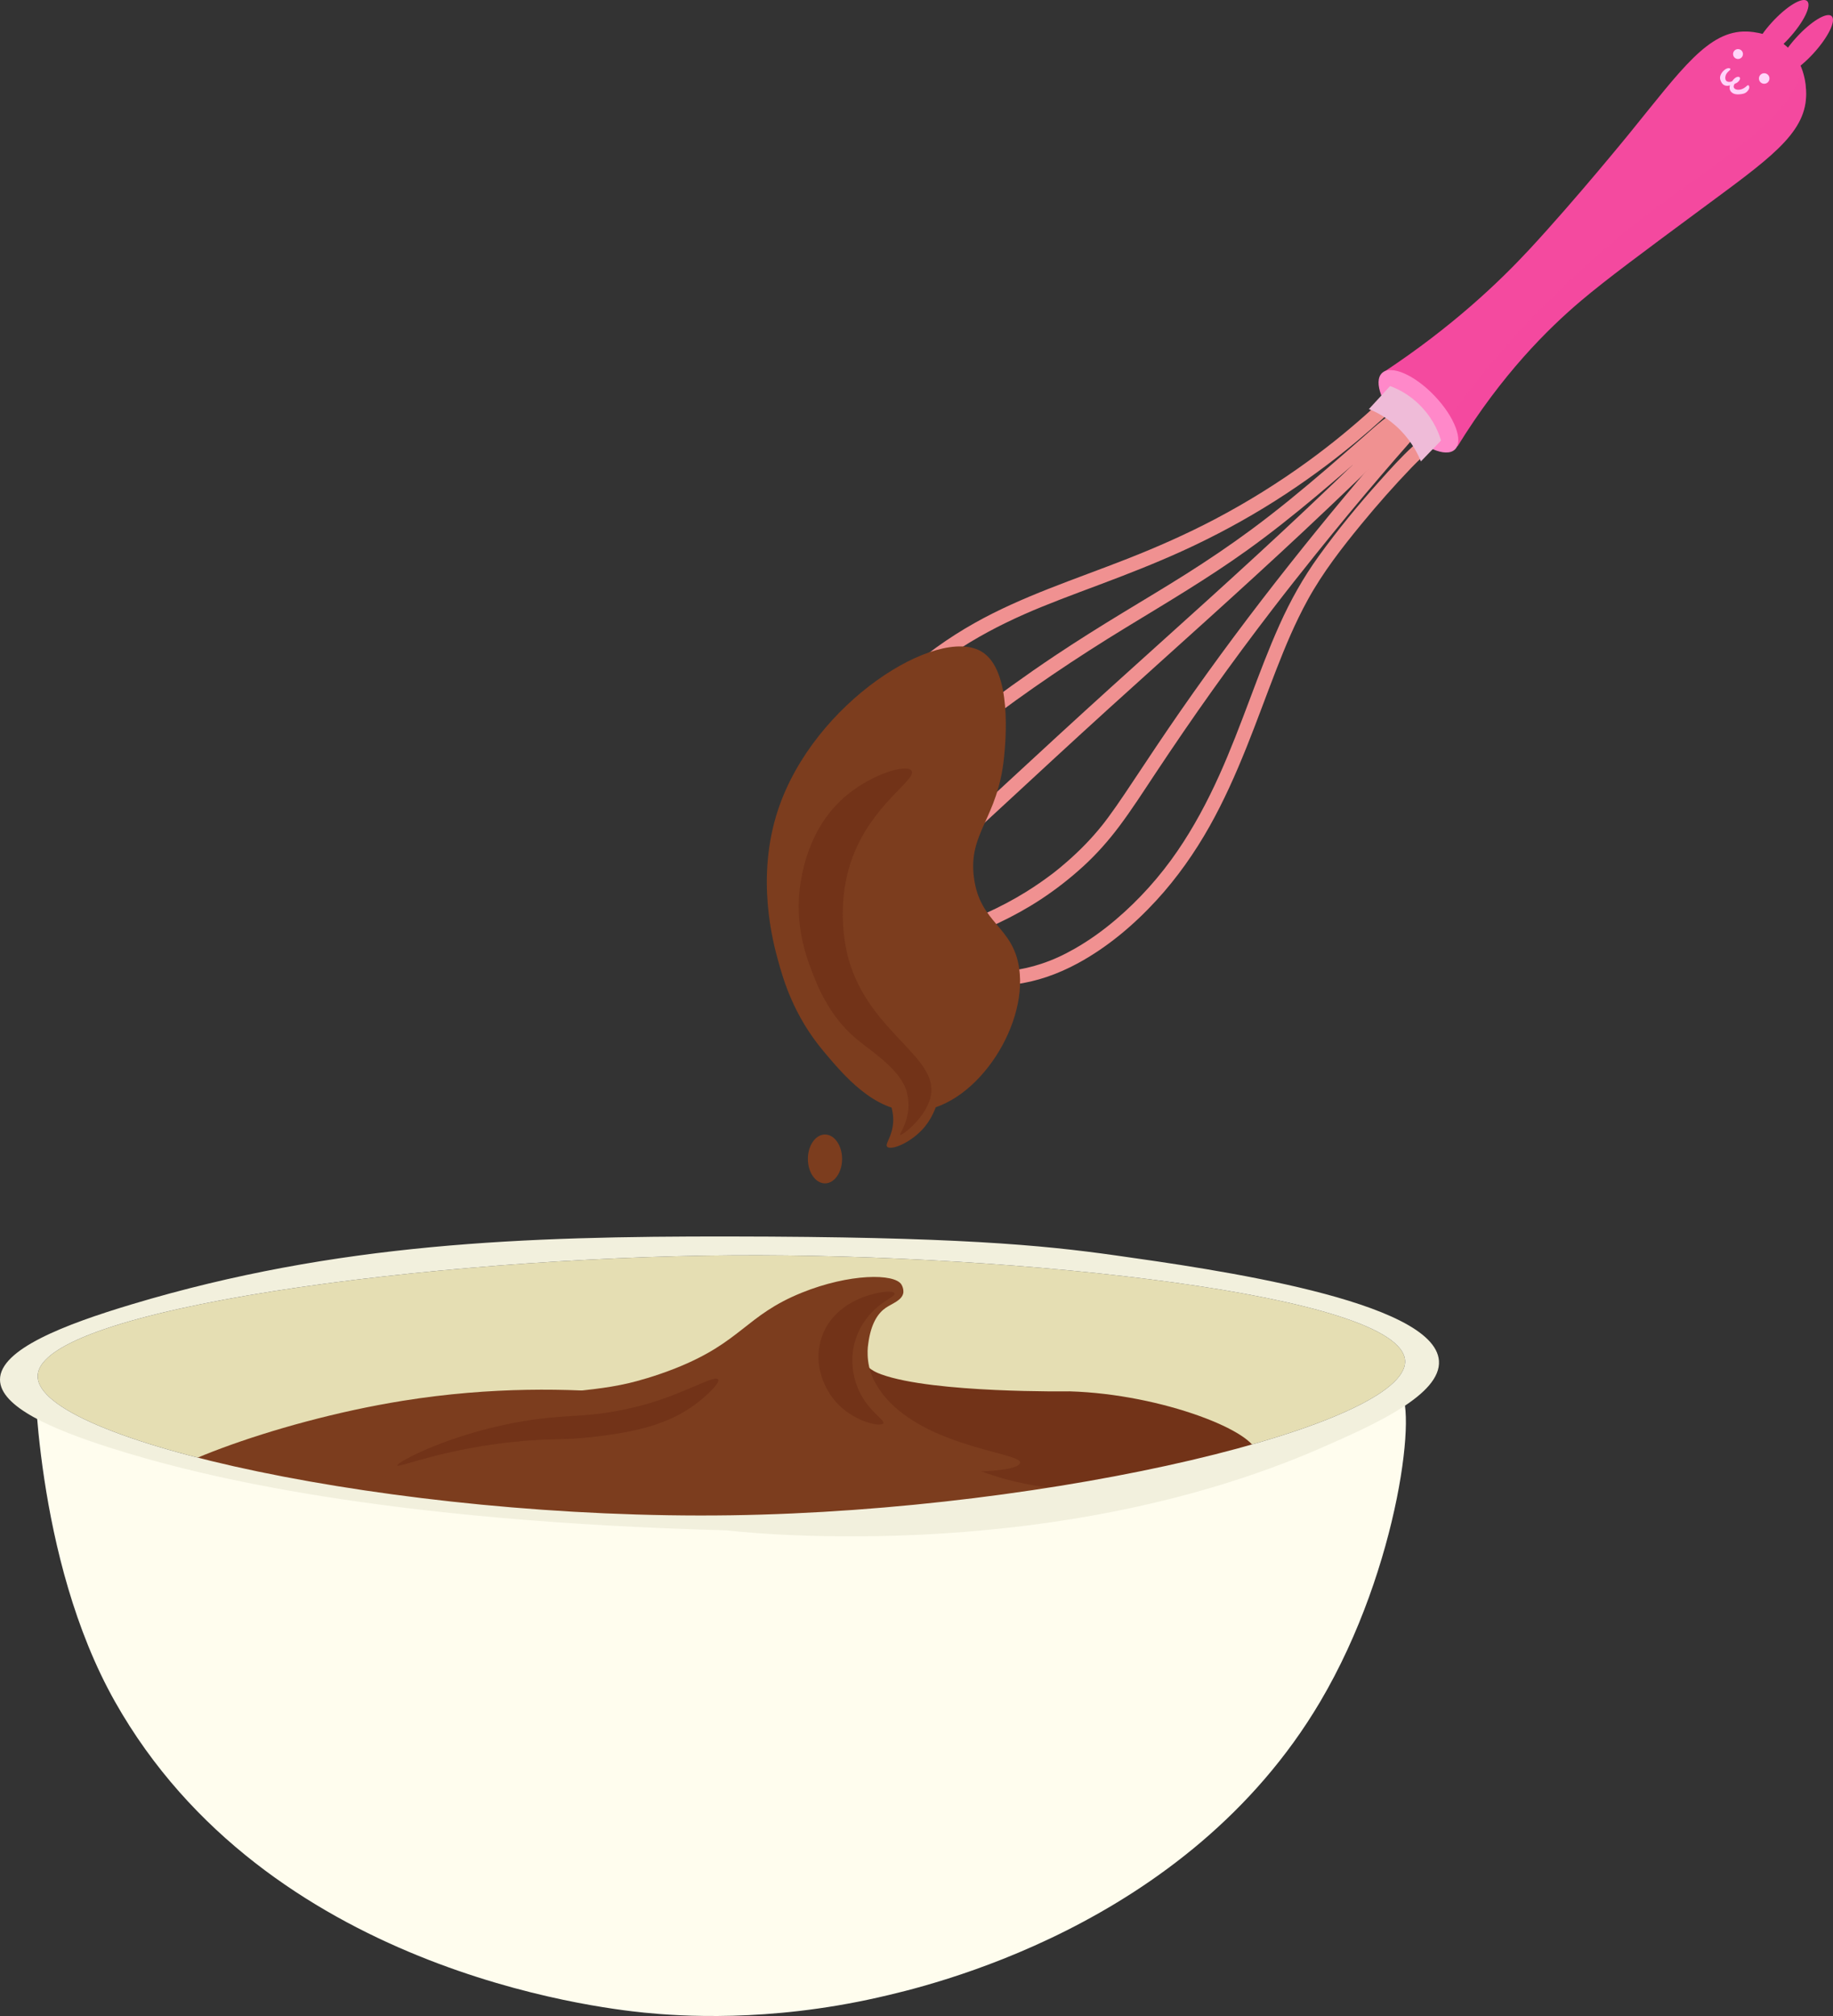 <?xml version="1.0" encoding="UTF-8"?><svg xmlns="http://www.w3.org/2000/svg" xmlns:xlink="http://www.w3.org/1999/xlink" viewBox="0 0 770.011 846.709"><rect x="0" y="0" width="770.011" height="846.709" fill="#333333" stroke="none"/><defs><style>.cls-1{fill:#efbbd8;}.cls-2,.cls-3{fill:#f44a9f;}.cls-4{fill:#e5deb3;}.cls-5{clip-path:url(#clippath-1);}.cls-3{mix-blend-mode:multiply;opacity:.28;}.cls-6{fill:#ffd4fa;}.cls-7{isolation:isolate;}.cls-8{fill:#7c3d1e;}.cls-9{fill:#ff88c9;}.cls-10{fill:#723318;}.cls-11{fill:#f2f0dd;}.cls-12{fill:#f09191;}.cls-13{fill:#fffdee;}</style><clipPath id="clippath-1"><path class="cls-2" d="M751.966,20.869c-6.648-6.977-16.001-7.564-18.112-7.632-16.146-.52-27.442,15.837-49.226,42.63-0,0-22.62,27.822-42.167,48.893-12.591,13.572-32.328,32.45-61.261,51.547,5.743,2.787,12.015,6.76,17.832,12.51,6.988,6.907,10.971,14.018,13.168,18.748,18.557-30.157,37.905-49.369,51.924-61.233,10.578-8.952,25.772-20.196,50.797-38.713,27.758-20.541,43.253-31.168,43.79-47.192.058-1.743.404-12.055-6.745-19.559ZM733.374,49.044c-8.456,8.068-19.187,10.545-23.968,5.534s-1.801-15.614,6.655-23.681c8.456-8.068,19.187-10.545,23.968-5.534,4.781,5.011,1.801,15.614-6.655,23.681Z"/></clipPath></defs><g class="cls-7"><g id="_レイヤー_2"><g id="_レイヤー_1-2"><path class="cls-4" d="M590.242,571.532c1.189,26.74-146.24,62.88-283.253,64.879-140.468,2.049-291.761-31.469-291.165-58.55.621-28.246,166.502-49.791,291.956-50.637,118.981-.803,281.224,16.474,282.462,44.308Z"/><path class="cls-8" d="M551.929,650.636c-.319,23.235-135.148,42.991-242.098,43.91-114.383.983-253.54-19.094-253.965-42.723-.413-22.982,130.41-49.383,246.845-49.844,118.159-.468,249.534,25.667,249.218,48.657Z"/><path class="cls-10" d="M527.699,610.462c-.734,10.109-50.73,22.225-97.319,12.659-24.786-5.089-27.449-11.971-77.538-25.319-29.049-7.741-35.23-7.487-36.396-11.868-3.001-11.282,36.394-32.454,42.725-26.11,2.254,2.259-.189,7.473,3.956,12.659,2.43,3.041,5.633,4.206,7.121,4.747,21.856,7.952,79.121,7.121,79.121,7.121,39.128,1.187,78.969,17.3,78.33,26.11Z"/><path class="cls-8" d="M60.095,627.078c1.554,7.388,57.273,6.445,94.619-6.33,39.501-13.512,40.676-13.951,40.676-13.951,18.852-6.877,28.615-9.342,36.863-11.368,38.177-9.378,69.146-3.66,69.161-3.956.013-.258-57.567-15.135-132.132-3.165-55.42,8.897-110.797,31.113-109.187,38.769Z"/><path class="cls-13" d="M554.567,714.741c-56.178,94.952-165.868,119.694-185.855,124.22-46.167,10.454-83.509,7.793-98.11,6.33-19.894-1.994-158.759-18.08-222.268-130.549-34.155-60.485-33.752-141.693-34.092-141.626-.088.017.75,5.311,1.274,7.5,11.743,49.075,228.904,58.654,283.634,60.524 0,0,100.909,3.449,218.363-22.548,19.689-4.358,39.929-8.838,58.151-24.922,6.855-6.05,9.624-10.388,11.868-9.494,8.242,3.284.685,73.691-32.964,130.566Z"/><path class="cls-11" d="M604.475,571.532c-1.766-25.365-95.073-38.524-136.088-44.308-30.805-4.344-67.185-7.803-161.934-7.912-85.696-.098-164.872,2.606-251.068,28.484C27.188,556.261-.04,566.689 0,579.445c.036,11.468,22.103,20.861,45.89,28.484,39.205,12.563,116.274,30.954,259.516,34.813.04-0,132.861,16.505,250.022-34.813,22.027-9.648,50.034-22.214,49.046-36.396ZM306.989,636.412c-140.468,2.049-291.761-31.469-291.165-58.55.621-28.246,166.502-49.791,291.956-50.637,118.981-.803,281.224,16.474,282.462,44.308,1.189,26.74-146.24,62.88-283.253,64.879Z"/><path class="cls-2" d="M751.966,20.869c-6.648-6.977-16.001-7.564-18.112-7.632-16.146-.52-27.442,15.837-49.226,42.63-0,0-22.62,27.822-42.167,48.893-12.591,13.572-32.328,32.45-61.261,51.547,5.743,2.787,12.015,6.76,17.832,12.51,6.988,6.907,10.971,14.018,13.168,18.748,18.557-30.157,37.905-49.369,51.924-61.233,10.578-8.952,25.772-20.196,50.797-38.713,27.758-20.541,43.253-31.168,43.79-47.192.058-1.743.404-12.055-6.745-19.559ZM733.374,49.044c-8.456,8.068-19.187,10.545-23.968,5.534s-1.801-15.614,6.655-23.681c8.456-8.068,19.187-10.545,23.968-5.534,4.781,5.011,1.801,15.614-6.655,23.681Z"/><g class="cls-5"><path class="cls-3" d="M696.977,86.272c22.742-16.706,63.594-42.684,58.768-59.899-.581-2.072-2.826-7.643-8.036-11.002-9.978-6.431-22.582.571-24.252-2.63-1.553-2.976,6.889-13.738,18.378-17.096,18.685-5.462,46.268,8.41,51.317,26.231,3.479,12.281-3.264,29.774-80.675,93.766-13.279,10.977-108.673,89.834-114.666,82.966-4.539-5.202,36.399-66.226,99.167-112.335Z"/></g><ellipse class="cls-9" cx="595.858" cy="172.737" rx="9.379" ry="22.184" transform="translate(45.492 459.062) rotate(-43.652)"/><path class="cls-12" d="M576.98,171.271c-8.71,7.955-17.842,15.443-27.385,22.378-12.526,9.105-25.708,17.313-39.421,24.507-11.843,6.214-24.053,11.601-36.477,16.486-10.983,4.319-22.107,8.271-33.085,12.603-10.65,4.203-21.17,8.789-31.163,14.399-10.946,6.145-21.181,13.512-30.543,21.873-10.026,8.953-19.778,19.08-25.74,31.275-4.011,8.203-6.125,17.143-6.326,26.26-.208,9.419,1.296,19.01,4.586,27.844,4.8,12.89,13.293,24.062,24.498,32.059,9.239,6.594,20.204,10.648,31.42,12.185,6.242.855,12.57,1.084,18.832.301,9.364-1.172,18.268-4.358,26.554-8.841,12.411-6.715,23.507-16.074,33.034-26.434,8.669-9.427,16.085-19.968,22.359-31.122,5.988-10.646,10.951-21.827,15.501-33.151,4.323-10.757,8.242-21.67,12.446-32.473,3.936-10.113,7.979-19.817,13.295-29.498,6.255-11.389,14.281-21.749,22.509-31.767,6.735-8.199,13.773-16.163,21.121-23.819,1.528-1.592,3.07-3.098,4.702-4.588,1.197-1.093,1.109-3.134,0-4.243-1.191-1.191-3.043-1.096-4.243,0-4.815,4.397-9.188,9.278-13.542,14.125-9.207,10.248-17.982,20.914-26.039,32.092-6.458,8.959-11.781,18.487-16.309,28.556-4.608,10.247-8.55,20.775-12.507,31.284-4.098,10.883-8.198,21.711-12.918,32.152-4.981,11.018-10.679,21.735-17.521,31.719-7.3,10.651-15.97,20.353-25.828,28.741-5.397,4.592-11.163,8.759-17.326,12.266-4.808,2.736-9.126,4.738-14.201,6.403-1.994.654-4.018,1.219-6.066,1.681-.93.21-1.865.399-2.804.566-.403.072-.806.139-1.21.202-.195.031-.39.06-.585.089-.132.019-.864.118-.359.052.449-.059-.563.068-.782.092-.371.042-.743.081-1.115.116-.651.061-1.303.112-1.956.154-1.028.065-2.058.105-3.089.122-3.512.058-7.024-.154-10.509-.586-.129-.016-.258-.033-.387-.05.042.006.5.07.144.018-.265-.039-.531-.076-.796-.116-.59-.089-1.18-.186-1.768-.289-1.189-.209-2.374-.447-3.551-.715-2.56-.581-5.09-1.3-7.57-2.16-11.654-4.043-22.437-11.858-29.807-22.114-3.542-4.929-6.363-10.335-8.305-15.887-.891-2.549-1.631-5.151-2.224-7.785-.274-1.221-.517-2.449-.728-3.683-.097-.567-.188-1.135-.272-1.704-.019-.128-.12-.849-.083-.573.046.34-.014-.114-.019-.15-.022-.181-.045-.362-.067-.543-.771-6.455-.794-13.277.354-19.533,2.253-12.274,8.696-22.787,17.02-32.029,8.736-9.699,18.77-18.342,29.539-25.65,9.497-6.445,19.66-11.812,30.151-16.443,2.634-1.162,4.674-2.022,7.276-3.084,2.592-1.058,5.196-2.086,7.807-3.096,5.338-2.066,10.705-4.058,16.064-6.069,11.827-4.438,23.603-9.02,35.104-14.256,13.467-6.131,26.515-13.159,39.014-21.081,11.871-7.524,23.248-15.833,34.057-24.816,3.905-3.246,7.732-6.585,11.482-10.009,1.197-1.093,1.109-3.134,0-4.243-1.191-1.191-3.043-1.096-4.243,0h0Z"/><path class="cls-12" d="M571.3,194.672c4.565-4.298,9.215-8.546,13.556-13.074.578-.602,1.23-1.241,1.669-1.953.894-1.449.537-3.435-.99-4.325-1.802-1.051-3.303.078-4.653,1.145-2.983,2.358-5.797,4.946-8.655,7.451-4.838,4.243-9.678,8.484-14.558,12.678-10.465,8.994-21.104,17.781-32.2,25.965-8.886,6.554-18.039,12.732-27.375,18.625-8.648,5.458-17.436,10.69-26.175,16-9.733,5.913-19.391,11.95-28.861,18.278-12.115,8.095-23.929,16.632-35.487,25.503-7.419,5.694-14.532,11.706-20.881,18.597-8.226,8.93-15.079,18.969-20.398,29.88-3.875,7.948-7.379,16.3-9.176,24.988-1.811,8.757-2.089,20.756,7.435,25.248,5.435,2.563,11.631,2.151,17.395,1.137,6.515-1.146,12.837-3.282,19.041-5.533,12.716-4.614,24.942-10.113,36.265-17.566,6.374-4.195,12.401-8.899,18.02-14.061,5.493-5.046,10.401-10.604,14.877-16.566,5.288-7.044,10.054-14.474,14.921-21.809,7.908-11.917,15.969-23.73,24.276-35.373,8.289-11.62,16.791-23.088,25.491-34.404,5.791-7.532,11.95-15.317,18.023-22.878,9.01-11.217,18.182-22.302,27.549-33.224,3.862-4.503,7.755-8.979,11.678-13.429.888-1.007,1.172-2.434.469-3.635-.611-1.044-2.184-1.883-3.388-1.379-6.928,2.9-13.857,5.8-20.786,8.7-1.493.625-2.564,1.985-2.095,3.69.387,1.409,2.186,2.725,3.69,2.095,6.928-2.9,13.857-5.8,20.786-8.7l-2.919-5.014c-15.722,17.833-30.913,36.12-45.689,54.743-16.068,20.25-31.543,40.971-46.294,62.201-6.818,9.813-13.429,19.764-20.042,29.716-2.306,3.471-4.62,6.939-7.009,10.355-1.044,1.493-2.104,2.975-3.187,4.439-.475.641-.956,1.278-1.438,1.913-.088.116-.542.701-.054.073-.131.168-.261.337-.393.505-.304.389-.611.777-.92,1.162-4.357,5.438-9.233,10.402-14.477,14.985-1.019.89-2.047,1.77-3.091,2.632-.504.417-1.012.829-1.524,1.237-.299.239-.6.476-.901.713-.134.105-.269.209-.403.314-.172.134-.109.085.189-.146-.115.089-.231.177-.346.266-3.623,2.751-7.365,5.336-11.227,7.739-10.948,6.811-22.683,11.833-34.837,16.057-5.643,1.961-11.913,3.935-17.558,4.671-1.359.177-2.732.283-4.102.305-.541.009-1.081.004-1.622-.018-.315-.013-.63-.031-.945-.056-.107-.008-1.269-.143-.726-.064-1.108-.161-2.173-.446-3.233-.798-.132-.044-.692-.284-.185-.06-.25-.111-.497-.231-.739-.358-.24-.126-.476-.261-.707-.403-.095-.058-.985-.688-.497-.307-.403-.315-.78-.669-1.131-1.041-.162-.172-.806-1.023-.394-.429-.257-.37-.509-.739-.732-1.131-.112-.196-.218-.396-.319-.599-.072-.145-.431-1.069-.161-.327-.296-.815-.557-1.631-.739-2.481-.049-.228-.263-1.635-.176-.898-.07-.589-.121-1.18-.149-1.773-.046-.971-.037-1.945.013-2.916.028-.549.07-1.097.123-1.644.027-.278.057-.556.089-.833.022-.187.045-.373.07-.559-.043.33-.04.314.011-.046.38-2.31.859-4.59,1.475-6.85.618-2.266,1.34-4.504,2.133-6.714.35-.975.714-1.945,1.09-2.909.198-.508.4-1.015.604-1.52.1-.247.201-.493.302-.739.046-.111.474-1.131.199-.482,1.232-2.906,2.567-5.767,3.973-8.593,5.33-10.715,12.246-20.491,20.525-29.128,3.275-3.416,6.736-6.651,10.341-9.716,1.469-1.249,2.963-2.469,4.474-3.666.644-.51,1.292-1.014,1.94-1.519.537-.419-.539.414-.011.008.143-.11.286-.221.429-.331.701-.539,1.403-1.077,2.105-1.614,19.614-14.983,40.034-28.75,61.105-41.591,17.042-10.386,34.215-20.536,50.46-32.159,20.145-14.413,38.655-30.8,57.327-47.027,1.157-1.006,2.315-2.013,3.497-2.989.192-.159.387-.315.58-.474.663-.544-.516.328-.025.016.113-.072.254-.159.354-.249.025-.023.109-.046.125-.075-.357.665-3.057-.158-2.877-.039l-1.379-1.793.006.018v-1.595c-.015.097.428-.893.178-.488.233-.378.475-.564.1-.162-.347.371-.688.746-1.042,1.111-1.16,1.196-2.353,2.36-3.549,3.522-3.227,3.135-6.498,6.226-9.774,9.31-2.817,2.653,1.432,6.89,4.243,4.243Z"/><path class="cls-12" d="M369.885,385.955c16.705-15.418,33.404-30.842,50.097-46.273,15.335-14.176,30.655-28.367,46.123-42.399,13.593-12.331,27.259-24.583,40.876-36.888,13.602-12.291,27.145-24.647,40.533-37.171,15.006-14.038,29.814-28.287,44.414-42.747,1.76-1.743,3.517-3.489,5.271-5.237,2.739-2.729-1.503-6.973-4.243-4.243-14.659,14.607-29.516,29.014-44.585,43.198-13.46,12.671-27.086,25.163-40.787,37.573-13.521,12.247-27.107,24.422-40.634,36.663-15.145,13.704-30.16,27.547-45.157,41.412-16.631,15.376-33.267,30.746-49.91,46.109-2.08,1.92-4.161,3.84-6.241,5.761-1.191,1.099-1.113,3.129,0,4.243,1.186,1.186,3.048,1.102,4.243,0h0Z"/><path class="cls-1" d="M583.937,162.15c2.17.758,7.805,3.015,13.204,8.719,5.563,5.877,7.573,11.925,8.214,14.158-2.822,2.921-5.643,5.842-8.465,8.763-1.018-2.551-3.429-7.763-8.439-12.927-5.414-5.58-10.92-8.069-13.41-9.041,2.965-3.224,5.931-6.448,8.896-9.671Z"/><path class="cls-8" d="M428.526,614.258c-.619,6.629-61.714,3.165-61.714,3.165-133.925-14.863-228.723,11.645-230.246,1.169-1.081-7.437,45.536-28.713,93.754-33.229,15.076-1.412,24.309-2.225,33.931-4.479,3.299-.773,10.887-2.801,19.473-6.202,27.833-11.024,29.502-22.205,53.032-31.736,20.067-8.128,39.102-8.187,41.934-3.429,1.057,1.776.791,3.428.791,3.429-.514,3.198-4.671,4.472-7.385,6.33-3.004,2.057-6.235,6.196-7.385,15.297,0,0-1.38,7.599,2.374,15.033,14.033,27.796,61.862,30.146,61.442,34.653Z"/><path class="cls-10" d="M301.677,579.341c-1.367-2.26-15.429,6.95-34.813,11.604-20.389,4.896-26.878,2.694-46.154,5.802-31.12,5.019-54.21,17.452-53.802,18.725.377,1.177,20.681-7.533,53.011-10.286,14.266-1.215,17.117-.098,32.703-2.11,17.213-2.222,30.248-5.715,41.407-14.769.386-.313,8.746-7.152,7.648-8.967Z"/><path class="cls-10" d="M358.908,564.308c-2.036,8.064.046,14.939,1.055,17.67,3.883,10.512,12.057,14.274,11.077,15.824-1.106,1.75-12.943-.791-20.308-9.495-5.134-6.068-9.248-16.449-5.406-27.099,4.699-13.027,17.911-16.747,20.967-17.604,4.352-1.22,9.097-1.512,9.495-.396.502,1.409-6.401,3.387-11.868,10.681-1.32,1.762-3.736,5.367-5.011,10.418Z"/><path class="cls-8" d="M428.123,406.564c3.775,25.534-19.593,59.87-44.308,60.132-16.63.177-29.44-15.122-37.978-25.319-12.501-14.93-16.816-30.049-18.989-37.978-2.055-7.497-9.505-34.683,0-63.297,15.057-45.329,67.064-77.387,85.451-66.462,13.119,7.795,10.115,38.059,9.495,44.308-2.584,26.036-15.144,31.599-12.659,50.637,2.526,19.351,16.368,20.251,18.989,37.978Z"/><path class="cls-8" d="M374.996,473.187c-.805,4.916-3.282,7.381-2.297,8.449,1.566,1.698,10.395-1.758,15.897-8.553,7.164-8.847,8.116-22.649,3.547-26.074-.292-.219-1.245-.934-2.488-.879-3.361.148-4.106,5.71-7.312,8.33-4.784,3.908-14.815,1.08-20.984-3.054-12.737-8.536-18.741-24.832-16.437-26.474,2.956-2.107,21.03,19.477,27.305,34.013,1.775,4.111,3.68,8.681,2.769,14.242Z"/><ellipse class="cls-8" cx="346.562" cy="486.746" rx="7.184" ry="10.262"/><path class="cls-10" d="M356.441,402.734c8.946,31.924,39.848,41.626,34.134,59.228-2.718,8.373-11.695,14.996-12.407,14.693-.571-.243,3.547-5.207,3.479-12.798,0-0-.021-2.372-.606-4.823-2.182-9.148-14.096-16.938-19.854-21.518-3.15-2.505-5.733-5.064-7.905-7.631-1.077-1.272-6.315-7.439-10.517-17.649-3.481-8.458-9.68-23.519-6.266-42.66.945-5.298,4.161-23.331,19.516-35.868,10.581-8.639,24.862-12.985,26.901-10.022,2.495,3.625-16.387,13.764-24.791,36.396-7.616,20.508-2.433,39.977-1.684,42.652Z"/><path class="cls-2" d="M737.697,47.837c-6.878,10.588-11.854,18.593-20.36,18.593-11.245,0-20.36-8.325-20.36-18.593,0-3.788,6.999-8.714,20.36-18.593,5.256-3.886,8.165-5.762,12.376-7.121,2.107-.68,13.092-4.224,16.767,0,4.687,5.386-5.251,20.276-8.783,25.714Z"/><ellipse class="cls-2" cx="747.955" cy="12.718" rx="16.615" ry="4.906" transform="translate(234.619 556.855) rotate(-47.643)"/><ellipse class="cls-2" cx="758.241" cy="19.048" rx="16.615" ry="4.906" transform="translate(233.298 566.521) rotate(-47.643)"/><circle class="cls-6" cx="730.108" cy="22.697" r="2.077"/><circle class="cls-6" cx="741.108" cy="32.965" r="2.213"/><path class="cls-6" d="M728.706,35.187c-.397.618-.521,1.132-.372,1.543.078.216.212.347.291.426.651.649,1.708.545,2.083.508.23-.023,1.01-.119,1.894-.645,1.046-.622,1.439-1.37,1.855-1.209.244.094.325.435.355.564.212.899-.586,1.902-1.263,2.418-.76.579-1.533.67-2.684.806-.258.03-1.053.112-1.929-.076-.369-.079-.629-.179-.847-.291-.26-.133-.502-.304-.726-.512-.467-.432-.731-.985-.791-1.655-.038-.382.018-.783.168-1.199-1.244.364-2.251.189-3.019-.523-.37-.343-.548-.7-.707-1.025-.124-.254-.369-.758-.438-1.328-.141-1.179.536-2.139.789-2.499.794-1.126,2.283-2.166,3.236-1.773.133.054.269.111.316.242.189.53-1.399,1.072-1.973,2.66-.311.861-.192,1.675.039,2.081.084.148.194.261.194.262.257.238.602.38,1.035.426.436.042.907-.04,1.414-.243.151-.223.294-.417.43-.578.606-.729,1.216-1.154,1.833-1.279.372-.075.662-.018.868.172.186.173.247.412.183.715-.058.264-.212.547-.463.848-.459.551-1.05.94-1.772,1.165Z"/></g></g></g></svg>